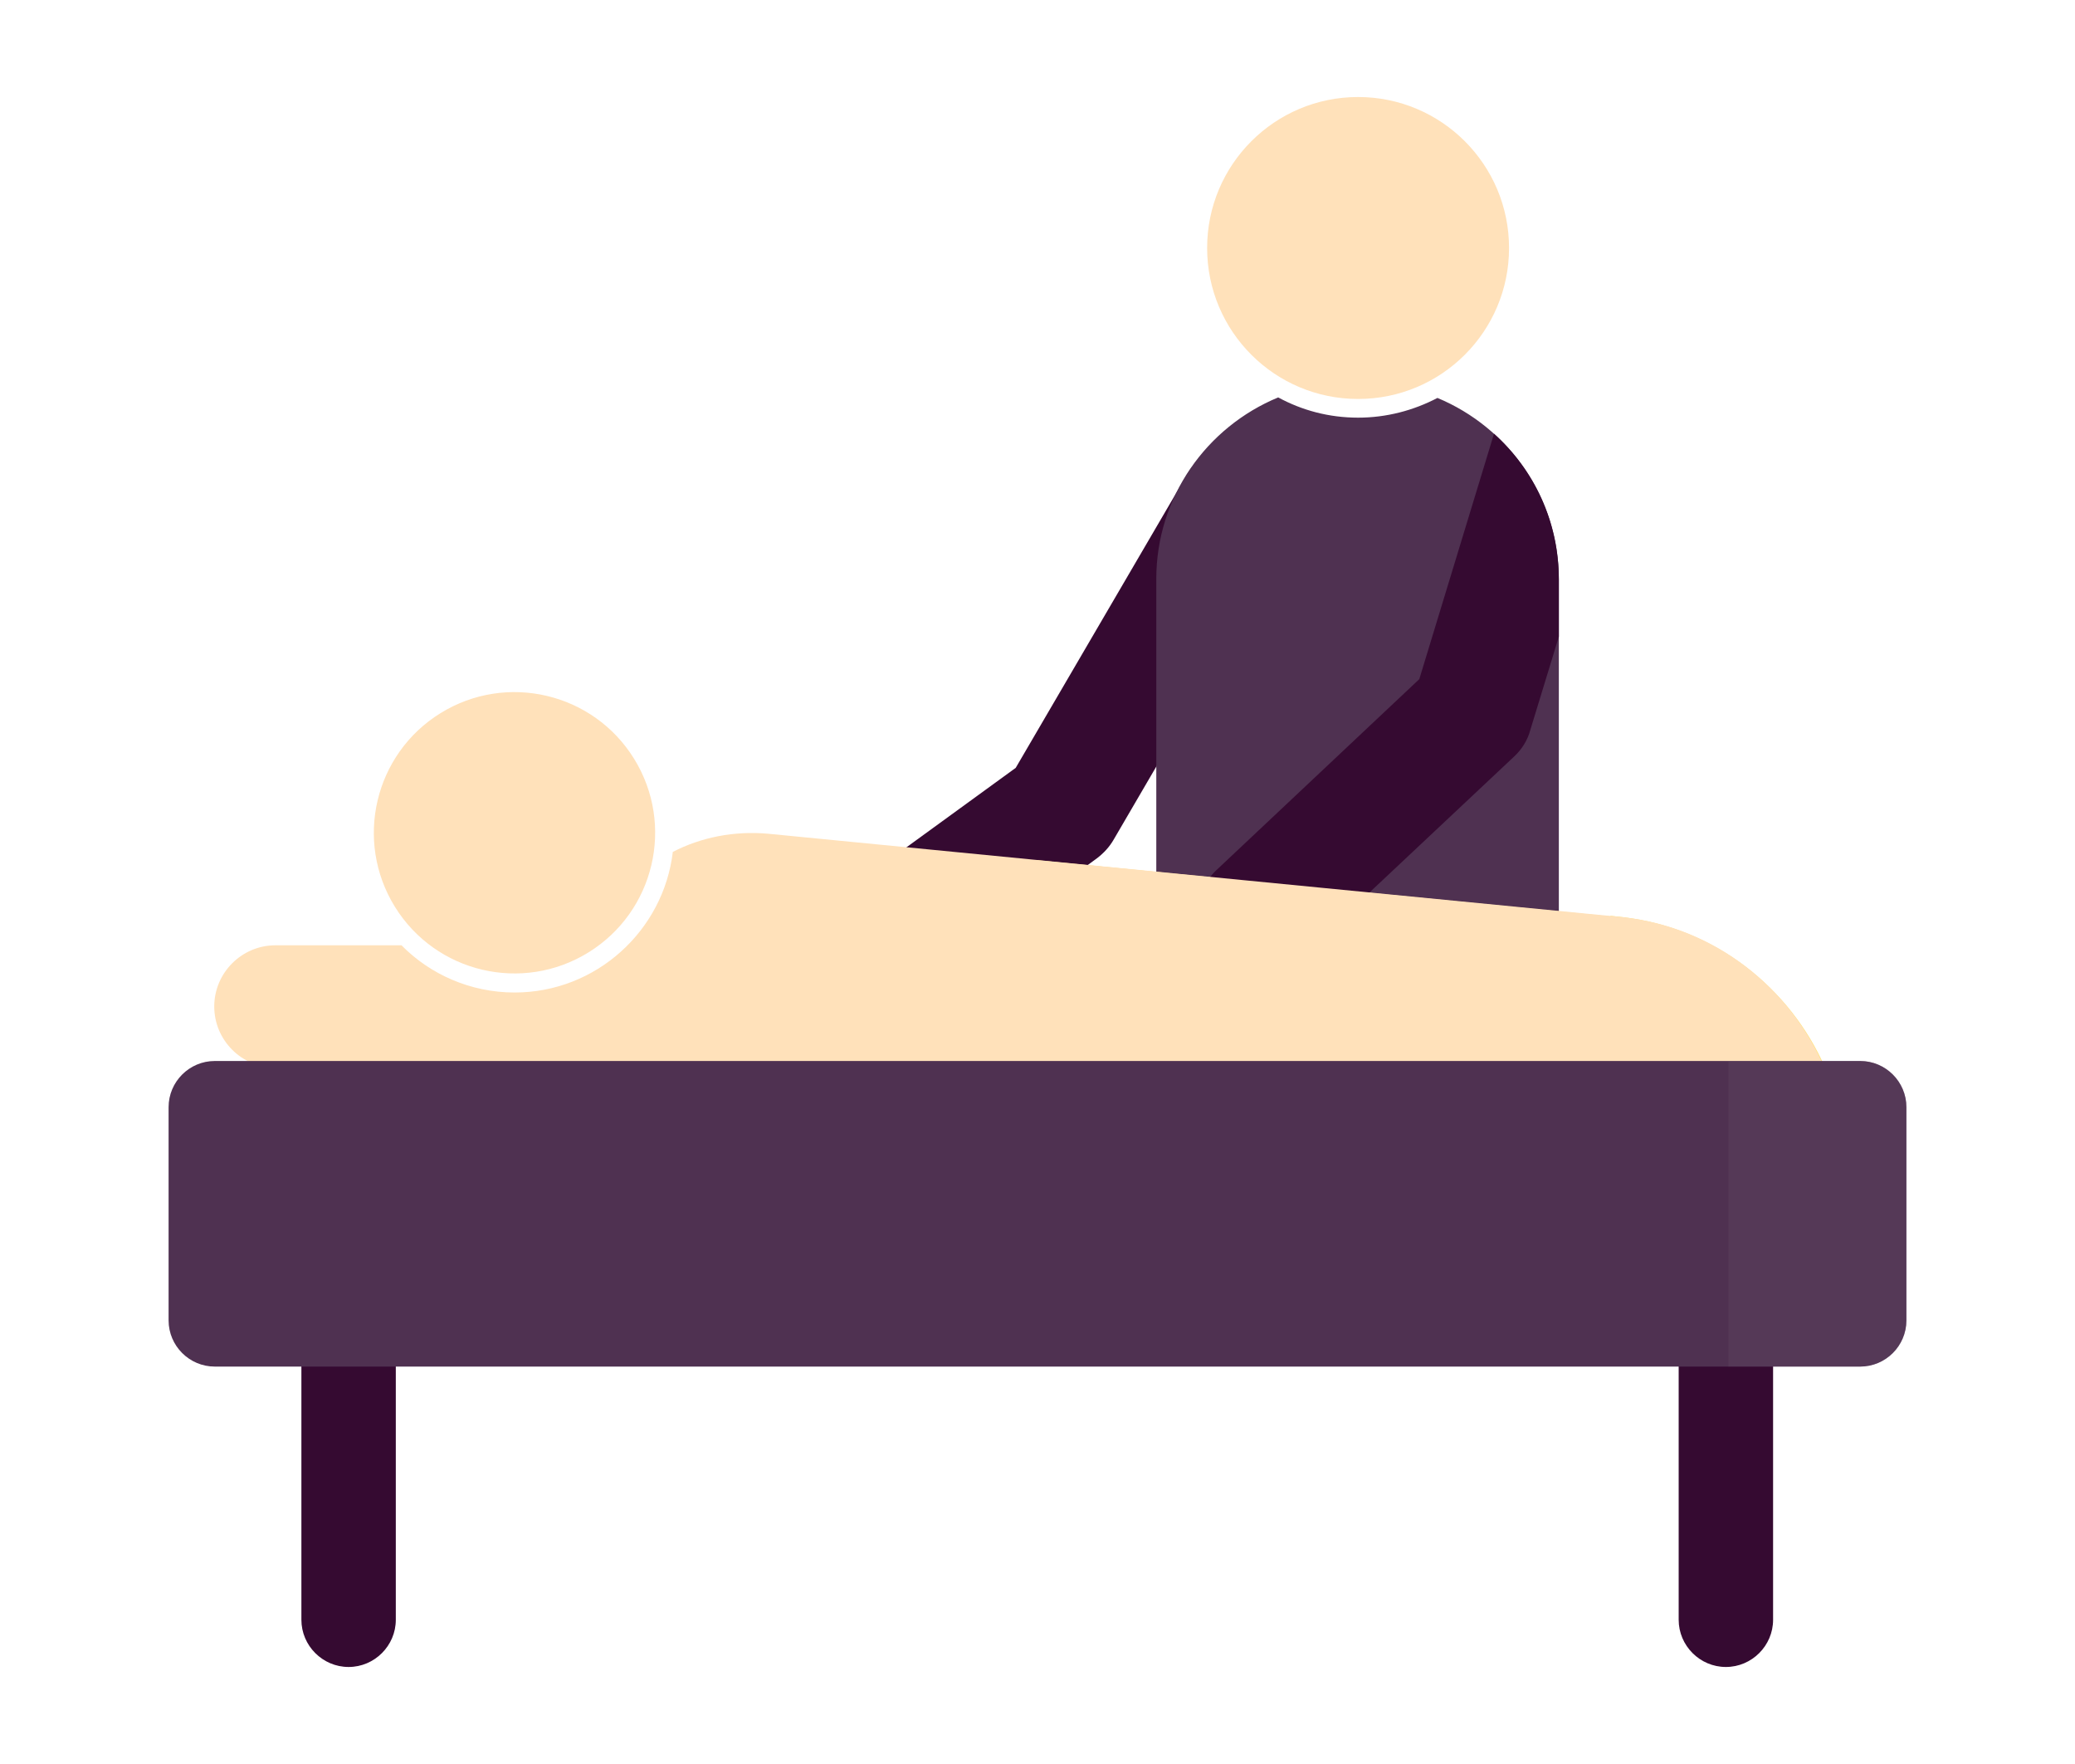 <?xml version="1.0" encoding="utf-8"?>
<!-- Generator: Adobe Illustrator 27.0.0, SVG Export Plug-In . SVG Version: 6.00 Build 0)  -->
<svg version="1.1" id="Layer_1" xmlns="http://www.w3.org/2000/svg" xmlns:xlink="http://www.w3.org/1999/xlink" x="0px" y="0px"
	 viewBox="0 0 400 340" style="enable-background:new 0 0 400 340;" xml:space="preserve">
<style type="text/css">
	.st0{fill:#0367D2;}
	.st1{fill:#E1F2FB;}
	.st2{fill:#9CC9FF;}
	.st3{fill:#66B3FF;}
	.st4{fill:#FFF0C1;}
	.st5{fill:#FFE99F;}
	.st6{fill:#FFDB50;}
	.st7{fill:#FFF6DD;}
	.st8{fill:#A56B44;}
	.st9{fill:#008F8C;}
	.st10{fill:#00B59E;}
	.st11{fill:#B7DBD3;}
	.st12{fill:#FFE1BA;}
	.st13{fill:#4F3151;}
	.st14{fill:#350A31;}
	.st15{opacity:0.51;fill:#FABEAC;enable-background:new    ;}
	.st16{fill:#FFE48D;}
	.st17{fill:#5EC4B3;}
	.st18{fill:#FFE1BA;stroke:#FFFFFF;stroke-width:1.8;stroke-miterlimit:10;}
	.st19{fill:#FFE278;}
	.st20{opacity:0.75;fill:#FFDB50;enable-background:new    ;}
	.st21{opacity:0.29;fill:#664C68;enable-background:new    ;}
	.st22{fill:#ECF0F3;}
	.st23{clip-path:url(#SVGID_00000093145223446477769380000009998658200315612036_);}
	.st24{clip-path:url(#SVGID_00000136411464616378890250000005219226773220726965_);}
	.st25{fill:#FFFFFF;}
	.st26{fill:#004A93;}
</style>
<g>
	<g>
		<g>
			<path class="st14" d="M58.1,246.6v65.6c0,5,4.1,9.1,9.1,9.1s9.1-4.1,9.1-9.1v-65.6H58.1z"/>
			<path class="st14" d="M323.6,246.6v65.6c0,5,4.1,9.1,9.1,9.1s9.1-4.1,9.1-9.1v-65.6H323.6z"/>
			<path class="st14" d="M165.6,196c-3.6,0-7.2-1.7-9.4-4.8c-3.8-5.2-2.6-12.5,2.6-16.3l37-26.9l33-56.5c3.2-5.5,10.4-7.4,15.9-4.2
				c5.5,3.2,7.4,10.4,4.2,15.9l-34.2,58.6c-0.8,1.4-1.9,2.6-3.2,3.6l-39,28.4C170.4,195.3,168,196,165.6,196L165.6,196z"/>
			<g>
				<g>
					<path class="st13" d="M277.1,76.7c-4.6,2.4-9.8,3.8-15.3,3.8c-5.6,0-10.8-1.4-15.4-3.9c-13.8,5.7-23.5,19.2-23.5,35v94.1h77.6
						l0,0v-94C300.5,95.9,290.8,82.4,277.1,76.7z"/>
				</g>
				<circle class="st12" cx="261.8" cy="47.8" r="29.1"/>
			</g>
			<path class="st19" d="M200,165.8v40.1h151.7c-6.6-15.3-20.9-26.9-38.7-29L200,165.8z"/>
			<path class="st20" d="M313,176.8l-2.6-0.3c4.1,6.7,6.7,16,6.7,29.2h34.7C345.1,190.5,330.7,178.9,313,176.8L313,176.8z"/>
			<path class="st14" d="M300.5,111.7c0-11.2-4.8-21.2-12.5-28.1l-14.4,47.3l-39.1,36.8c-4.7,4.4-4.9,11.8-0.5,16.5
				c2.3,2.4,5.4,3.7,8.5,3.7c2.9,0,5.7-1,8-3.2l41.4-38.9c1.5-1.4,2.6-3.2,3.1-5.1l5.5-18V111.7L300.5,111.7z"/>
			<g>
				<g>
					<path class="st12" d="M313,176.8l-164.9-16.1c-6.6-0.6-13,0.7-18.4,3.5c-1.8,15.2-14.8,27.1-30.5,27.1
						c-8.5,0-16.3-3.5-21.8-9.1H53.1c-6.5,0-11.8,5.3-11.8,11.8s5.3,11.8,11.8,11.8h298.6C345.1,190.5,330.8,178.8,313,176.8z"/>
				</g>
				
					<ellipse transform="matrix(0.851 -0.526 0.526 0.851 -69.578 76.054)" class="st12" cx="99.1" cy="160.5" rx="27.1" ry="27.1"/>
			</g>
		</g>
		<path class="st13" d="M358.6,263.4H41.4c-4.9,0-8.9-4-8.9-8.9v-41.1c0-4.9,4-8.9,8.9-8.9h317.2c4.9,0,8.9,4,8.9,8.9v41.1
			C367.5,259.4,363.5,263.4,358.6,263.4L358.6,263.4z"/>
		<path class="st21" d="M358.6,204.5h-25.4v58.9h25.4c4.9,0,8.9-4,8.9-8.9v-41.1C367.5,208.5,363.5,204.5,358.6,204.5L358.6,204.5z"
			/>
	</g>
</g>
</svg>
